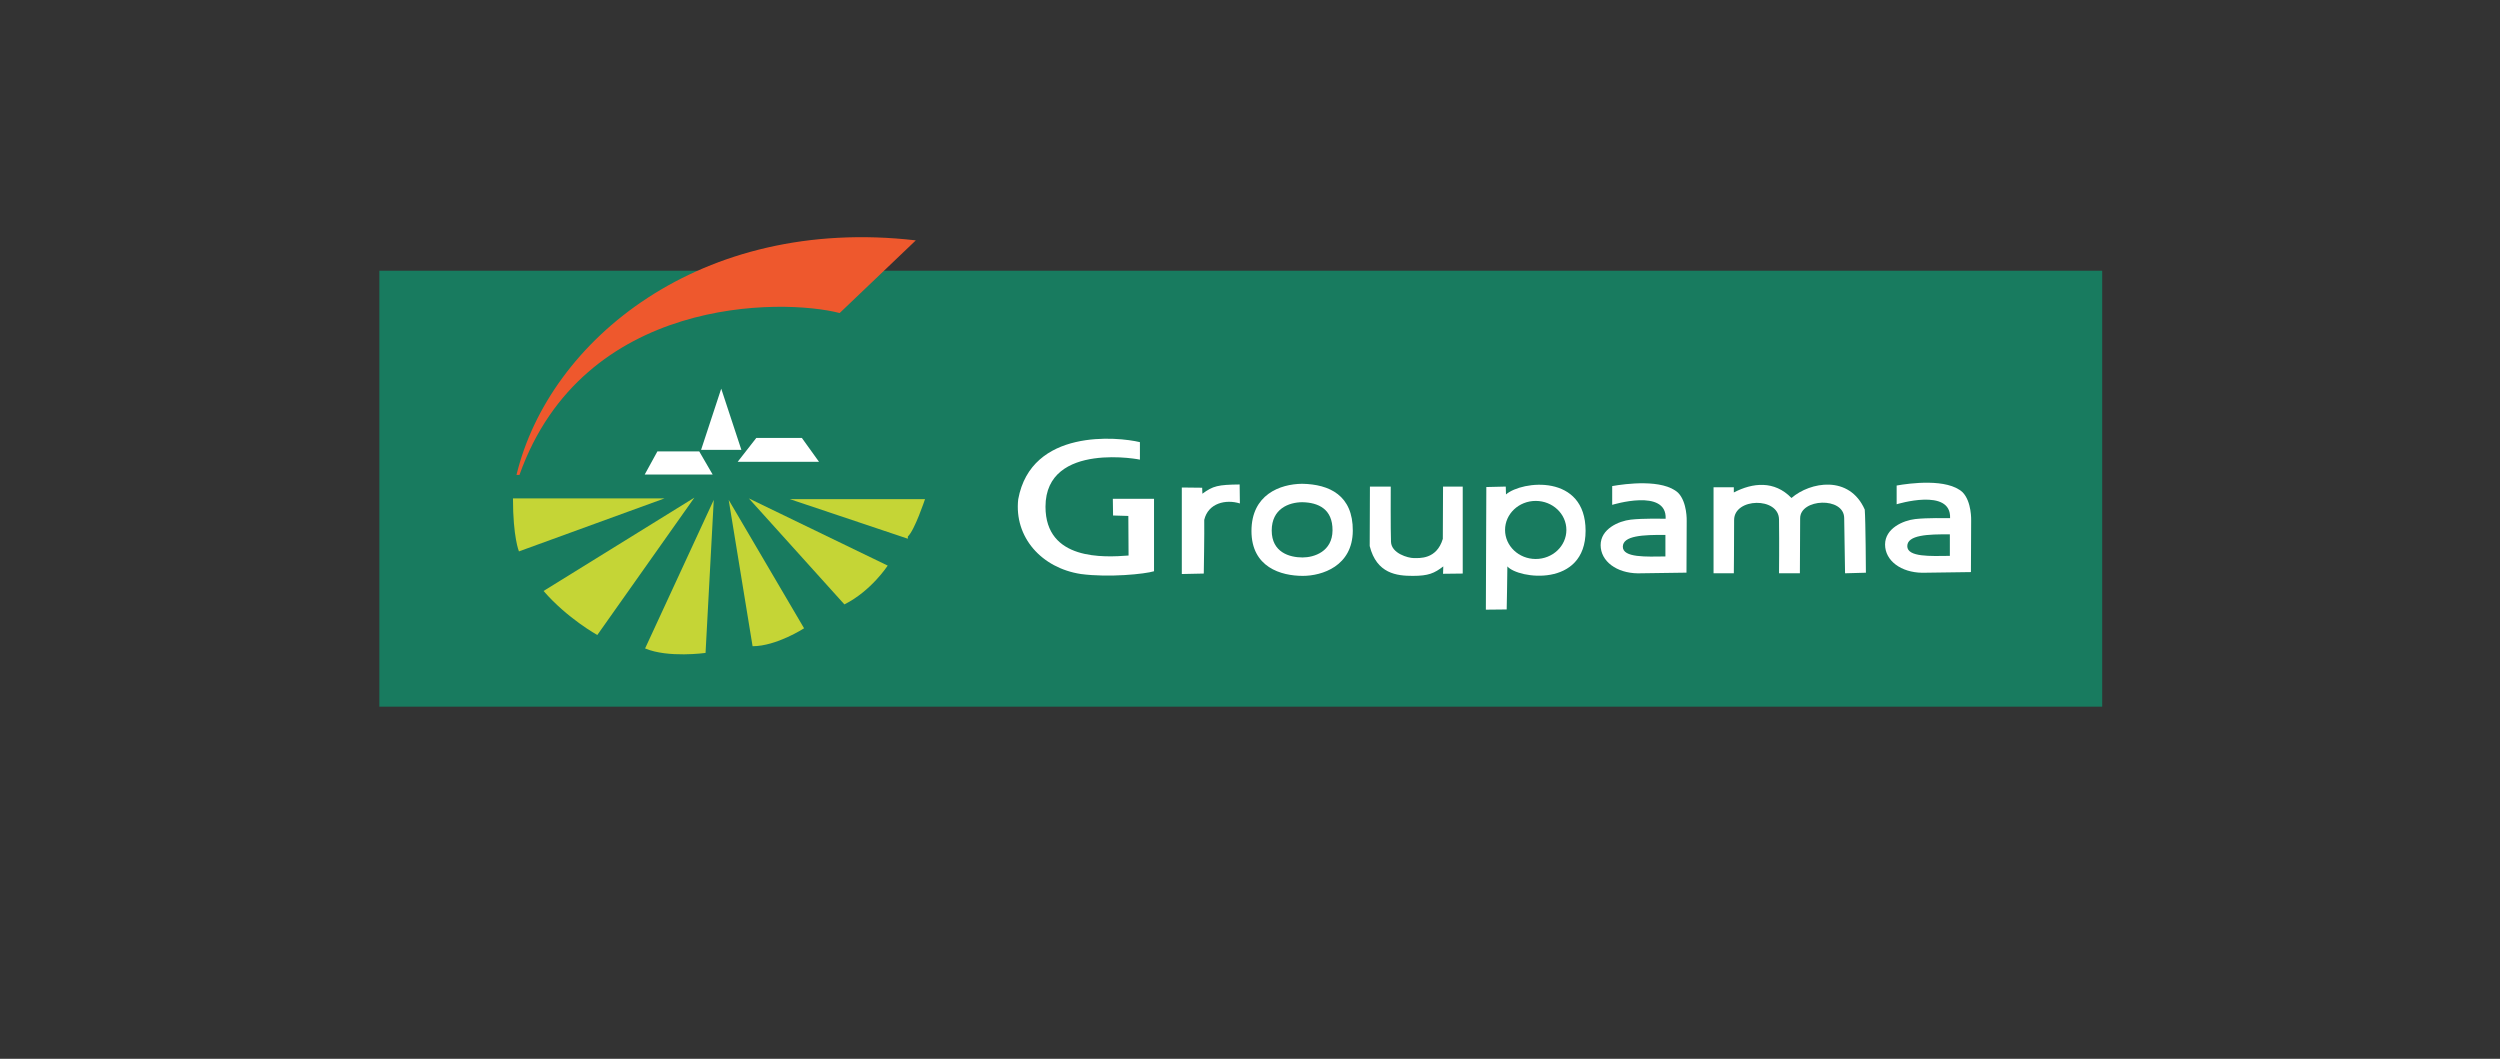 <?xml version="1.0" encoding="utf-8"?>
<!-- Generator: Adobe Illustrator 16.0.0, SVG Export Plug-In . SVG Version: 6.00 Build 0)  -->
<!DOCTYPE svg PUBLIC "-//W3C//DTD SVG 1.1//EN" "http://www.w3.org/Graphics/SVG/1.1/DTD/svg11.dtd">
<svg version="1.1" id="Layer_1" xmlns="http://www.w3.org/2000/svg" xmlns:xlink="http://www.w3.org/1999/xlink" x="0px" y="0px"
	 width="255.025px" height="108.011px" viewBox="0 0 255.025 108.011" enable-background="new 0 0 255.025 108.011"
	 xml:space="preserve">
<rect x="0" y="0" width="255.025" height="108.011" fill="#333333" stroke="none"/>
<polygon fill-rule="evenodd" clip-rule="evenodd" fill="#187B5F" points="214.445,72.088 38.697,72.088 38.697,27.617 
	214.445,27.617 214.445,72.088 "/>
<polygon fill-rule="evenodd" clip-rule="evenodd" fill="#FFFFFF" points="65.768,48.405 72.697,48.405 71.327,46.045 67.062,46.045 
	65.768,48.405 "/>
<polygon fill-rule="evenodd" clip-rule="evenodd" fill="#FFFFFF" points="75.248,47.111 83.549,47.111 81.797,44.673 77.151,44.673 
	75.248,47.111 "/>
<polygon fill-rule="evenodd" clip-rule="evenodd" fill="#FFFFFF" points="71.517,45.893 75.629,45.893 73.572,39.648 71.517,45.893 
	"/>
<path fill-rule="evenodd" clip-rule="evenodd" fill="#C5D536" d="M52.328,50.842h15.458l-14.849,5.406
	C52.937,56.248,52.328,54.803,52.328,50.842L52.328,50.842z"/>
<path fill-rule="evenodd" clip-rule="evenodd" fill="#C5D536" d="M55.449,60.285l15.383-9.52l-9.9,14.01
	C60.932,64.775,57.887,63.101,55.449,60.285L55.449,60.285z"/>
<path fill-rule="evenodd" clip-rule="evenodd" fill="#C5D536" d="M65.806,66.147l7.005-15.153l-0.838,15.61
	C71.973,66.604,68.166,67.14,65.806,66.147L65.806,66.147z"/>
<path fill-rule="evenodd" clip-rule="evenodd" fill="#C5D536" d="M76.771,65.92l-2.438-14.926l7.691,13.097
	C82.025,64.091,79.207,65.92,76.771,65.92L76.771,65.92z"/>
<path fill-rule="evenodd" clip-rule="evenodd" fill="#C5D536" d="M86.137,61.655l-9.747-10.813l14.164,6.854
	C90.554,57.696,88.878,60.285,86.137,61.655L86.137,61.655z"/>
<path fill-rule="evenodd" clip-rule="evenodd" fill="#C5D536" d="M92.61,54.955l-12.032-4.036h13.783c0,0-1.066,3.198-1.751,3.807
	V54.955L92.61,54.955z"/>
<path fill-rule="evenodd" clip-rule="evenodd" fill="#EE582D" d="M85.655,31.932c-5.888-1.522-26.172-1.752-32.666,16.519
	c-0.02-0.007-0.303,0-0.303,0c3.319-13.75,18.806-26.468,40.736-23.93L85.655,31.932L85.655,31.932z"/>
<path fill-rule="evenodd" clip-rule="evenodd" fill="#FFFFFF" d="M171.188,50.272c-1.56-1.44-5.406-0.921-6.728-0.687v1.915
	c0,0,5.594-1.724,5.452,1.415c-0.353,0-2.336-0.047-3.564,0.095c-1.226,0.141-3.067,0.944-3.067,2.596s1.629,2.855,3.8,2.88
	l4.957-0.07l0.022-5.265C172.06,53.151,172.13,51.24,171.188,50.272L171.188,50.272L171.188,50.272z M169.889,56.764
	c-1.96,0.023-4.344,0.141-4.344-0.992c0-1.132,2.077-1.227,4.344-1.203C169.889,55.04,169.889,56.764,169.889,56.764L169.889,56.764
	z"/>
<path fill-rule="evenodd" clip-rule="evenodd" fill="#FFFFFF" d="M200.203,50.214c-1.557-1.44-5.404-0.921-6.726-0.685v1.911
	c0,0,5.593-1.724,5.45,1.417c-0.352,0-2.336-0.047-3.563,0.094s-3.068,0.944-3.068,2.596c0,1.652,1.63,2.855,3.801,2.88l4.957-0.069
	l0.023-5.266C201.077,53.092,201.147,51.181,200.203,50.214L200.203,50.214L200.203,50.214z M198.904,56.704
	c-1.957,0.023-4.342,0.141-4.342-0.992c0-1.131,2.078-1.227,4.342-1.202C198.904,54.98,198.904,56.704,198.904,56.704
	L198.904,56.704z"/>
<path fill-rule="evenodd" clip-rule="evenodd" fill="#FFFFFF" d="M116.283,46.896v-1.792c-2.242-0.544-11.093-1.417-12.415,5.829
	c-0.425,3.871,2.384,7.011,6.396,7.623c2.856,0.38,6.538,0,7.458-0.282c0-1.416,0-7.389,0-7.389h-4.202l0.024,1.701l1.558,0.046
	l0.023,4.037c-2.479,0.188-8.474,0.543-8.474-4.98C106.653,44.918,116.678,46.93,116.283,46.896L116.283,46.896z"/>
<path fill-rule="evenodd" clip-rule="evenodd" fill="#FFFFFF" d="M120.556,58.556V49.73l2.078,0.023l0.022,0.612
	c1.085-0.802,1.605-0.92,3.8-0.944c0,0.472,0.025,1.936,0.025,1.936c-1.417-0.448-3.234-0.047-3.636,1.675
	c0.023,1.322-0.047,5.476-0.047,5.476L120.556,58.556L120.556,58.556z"/>
<path fill-rule="evenodd" clip-rule="evenodd" fill="#FFFFFF" d="M132.83,49.351c-2.267,0.024-5.168,1.111-5.168,4.817
	c0,3.705,3.021,4.577,5.238,4.577c1.959,0,5.076-0.992,5.099-4.602C138.022,50.531,135.615,49.398,132.83,49.351L132.83,49.351
	L132.83,49.351z M132.873,56.866c-1.331,0-3.145-0.522-3.145-2.747c0-2.223,1.743-2.875,3.102-2.889
	c1.672,0.027,3.116,0.708,3.101,2.873C135.917,56.271,134.047,56.866,132.873,56.866L132.873,56.866z"/>
<path fill-rule="evenodd" clip-rule="evenodd" fill="#FFFFFF" d="M141.87,49.635h-2.124l-0.023,6.066
	c0.708,2.831,2.784,3.044,4.391,3.044c1.604,0,2.195-0.261,3.116-0.967c0,0.282-0.025,0.754-0.025,0.754l2.008-0.024v-8.873h-2.008
	l-0.023,5.335c-0.636,2.124-2.407,1.958-2.973,1.958c-0.567,0-2.267-0.472-2.313-1.652C141.848,54.096,141.87,49.635,141.87,49.635
	L141.87,49.635z"/>
<path fill-rule="evenodd" clip-rule="evenodd" fill="#FFFFFF" d="M153.603,49.635c0,0,0.023,0.378,0.023,0.802L153.603,49.635
	L153.603,49.635z"/>
<path fill-rule="evenodd" clip-rule="evenodd" fill="#FFFFFF" d="M153.626,50.437l-0.023-0.802l-1.982,0.047l-0.048,12.51
	l2.124-0.022c0,0,0.07-3.472,0.07-4.391c1.11,1.274,7.979,2.195,7.979-3.635C161.745,48.313,155.271,49.021,153.626,50.437
	L153.626,50.437L153.626,50.437z M156.658,57.022c-1.726,0-3.127-1.325-3.127-2.962s1.401-2.962,3.127-2.962
	c1.728,0,3.129,1.325,3.129,2.962S158.386,57.022,156.658,57.022L156.658,57.022z"/>
<path fill-rule="evenodd" clip-rule="evenodd" fill="#FFFFFF" d="M174.799,58.48v-8.775h2.068v0.532
	c1.921-1.004,4.138-1.241,5.881,0.562c1.92-1.656,5.909-2.364,7.475,1.183c0.09,1.151,0.117,6.44,0.117,6.44l-2.126,0.059
	l-0.089-5.643c-0.029-2.188-4.492-1.981-4.492,0.027c0,2.012-0.027,5.615-0.027,5.615h-2.129c0,0,0.033-2.955,0-5.496
	c-0.029-2.305-4.58-2.214-4.58,0.06c0,2.452-0.029,5.437-0.029,5.437H174.799L174.799,58.48z"/>
</svg>
